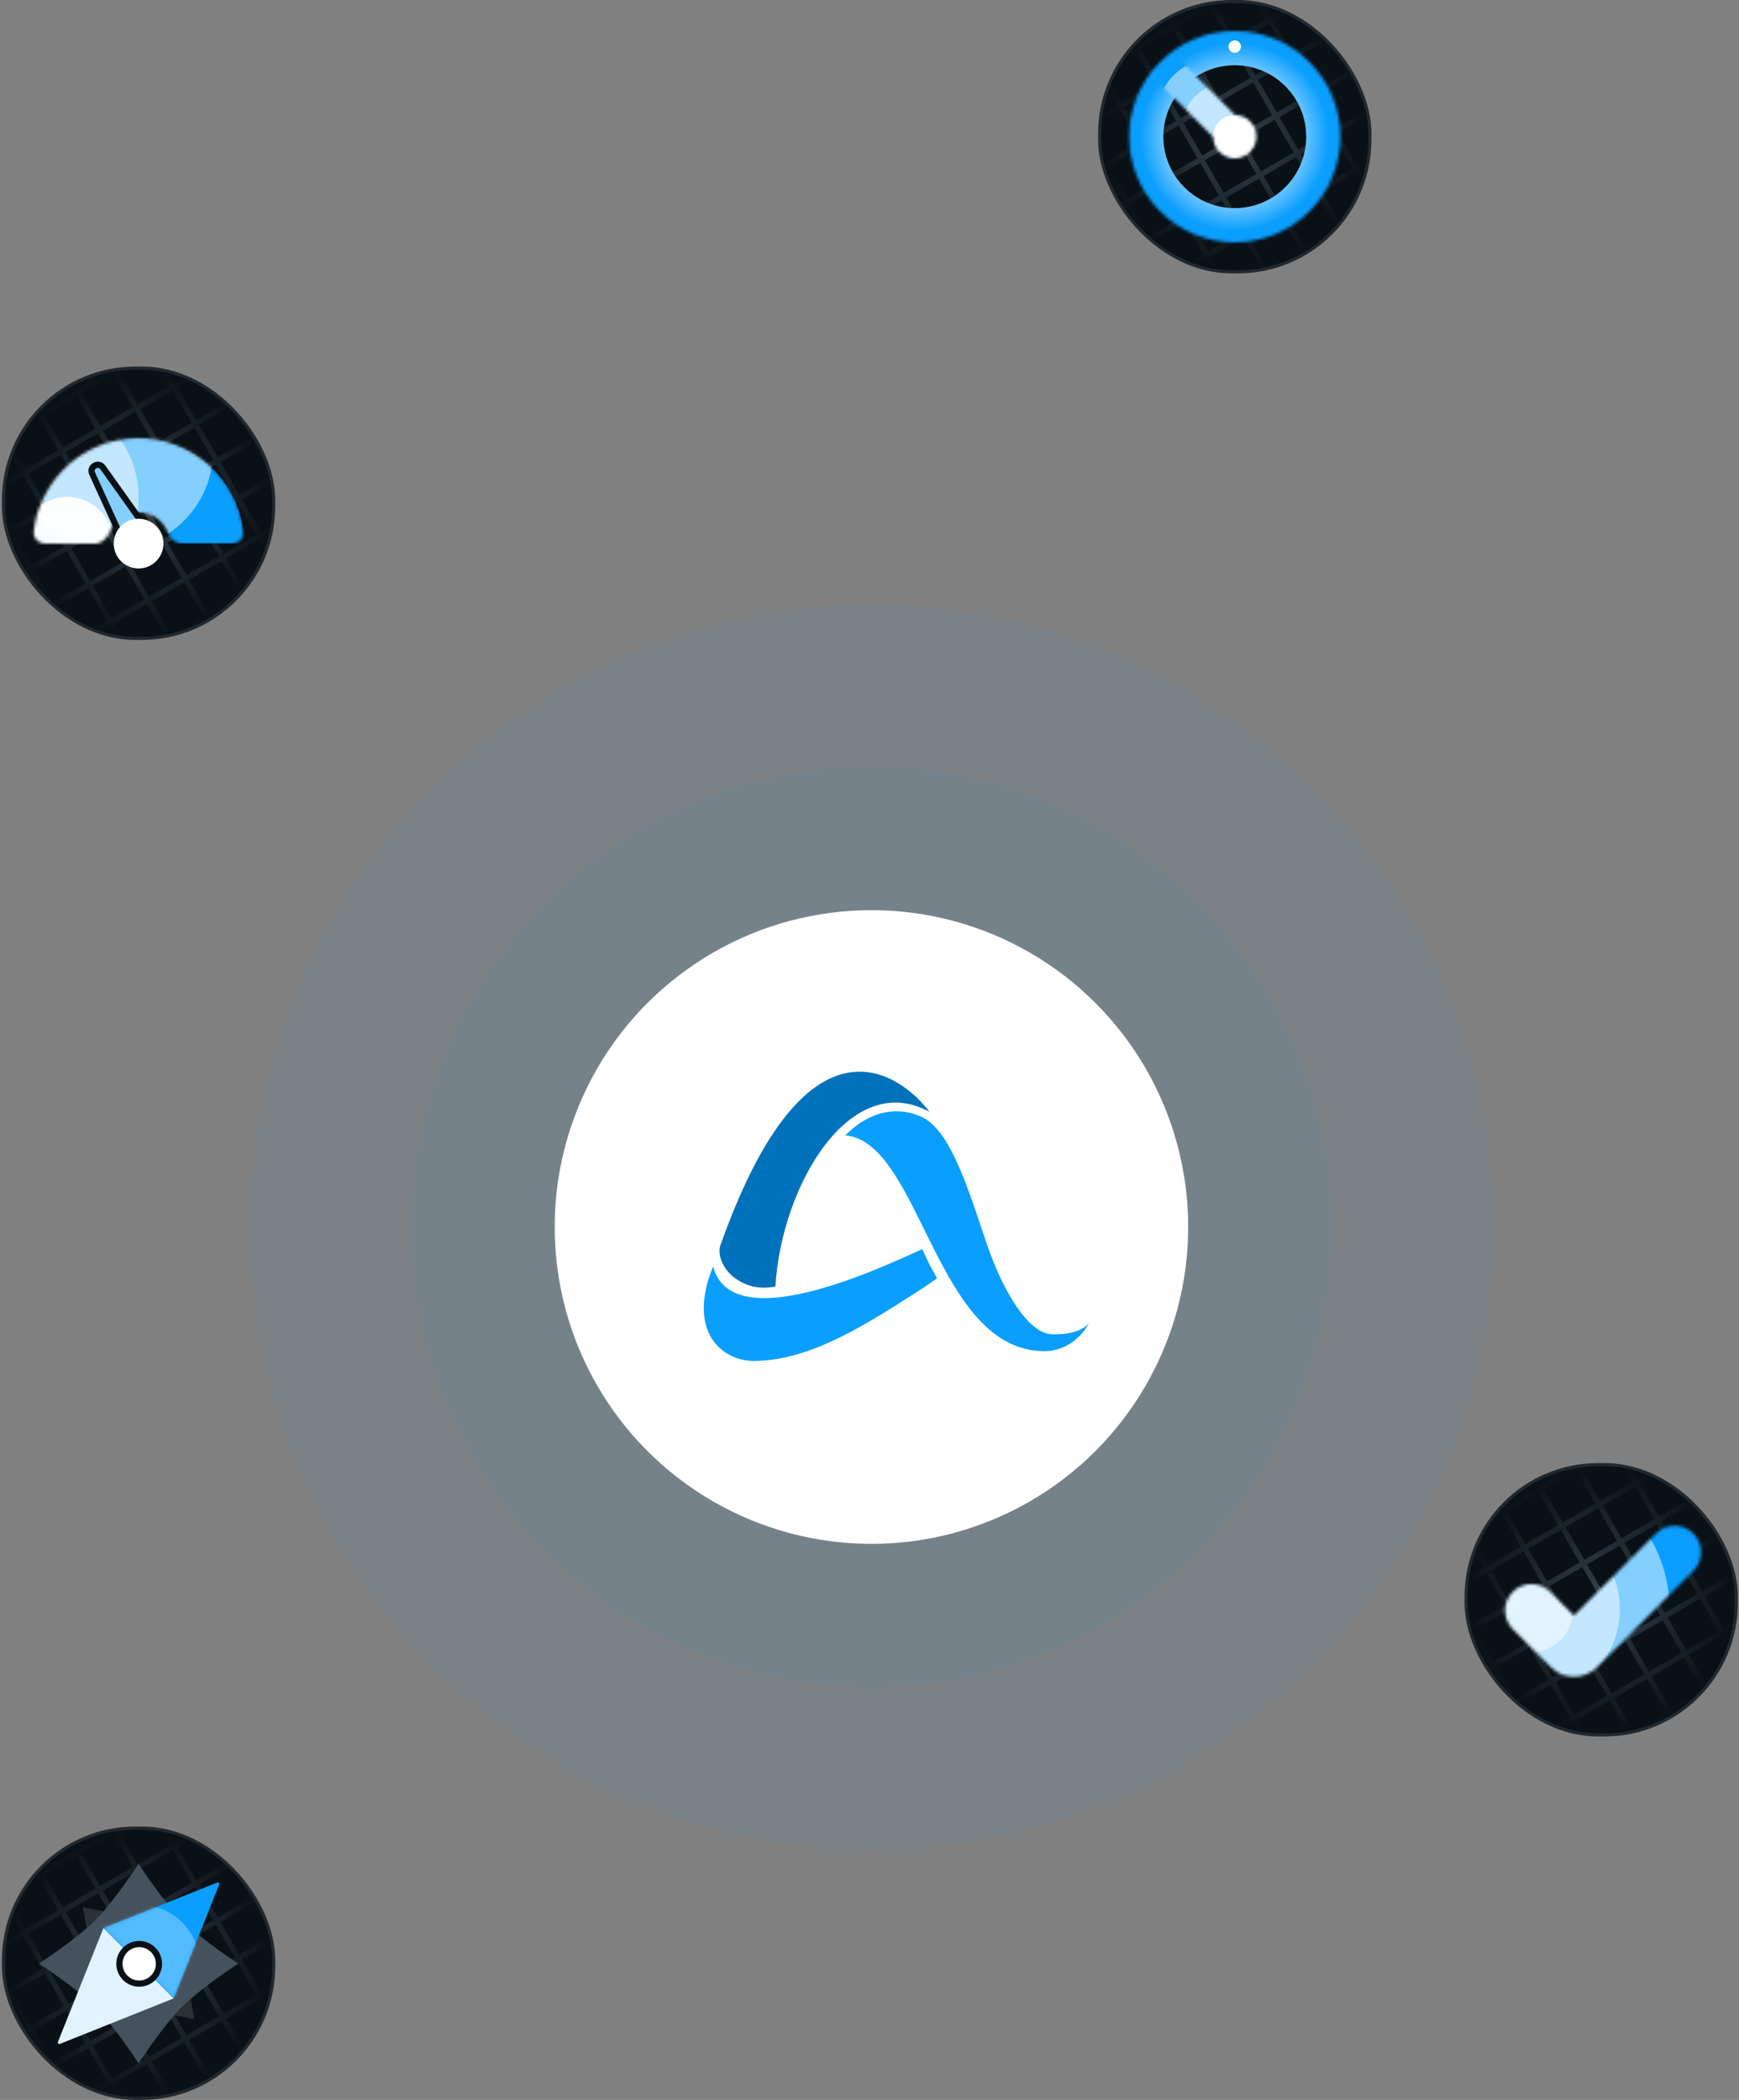 <svg width="560" height="676" viewBox="0 0 560 676" fill="none" xmlns="http://www.w3.org/2000/svg">
    <rect x="0" y="0" width="560" height="676" fill="#808080" stroke="none"/>
    <circle opacity="0.04" cx="280.627" cy="395" r="148.162" fill="#0A9EFF"/>
    <circle opacity="0.04" cx="280.627" cy="395" r="200.522" fill="#0A9EFF"/>
    <circle cx="280.627" cy="395" r="102" fill="white"/>
    <path fill-rule="evenodd" clip-rule="evenodd" d="M296.997 402.124C299.198 406.913 299.198 406.913 301.744 411.513L297.532 414.449C280.348 425.438 261.482 438.11 242.757 438.11C232.192 438.11 221.172 428.309 229.631 407.709C235.675 430.544 282.319 408.786 296.997 402.124Z" fill="#0A9EFF"/>
    <path fill-rule="evenodd" clip-rule="evenodd" d="M329.579 374.348C330.228 376.741 328.279 388.429 319.962 397.582C319.962 397.582 318.401 392.623 317.117 389.236C322.267 384.377 326.778 379.147 329.579 374.348Z" fill="white"/>
    <path fill-rule="evenodd" clip-rule="evenodd" d="M299.299 357.919C273.938 344.061 251.669 381.33 249.695 414.144C244.234 415.249 239.974 413.846 236.626 411.408C233.279 408.971 231.058 404.642 231.857 401.257C260.518 320.12 291.608 347.543 299.299 357.919Z" fill="#0072BC"/>
    <path fill-rule="evenodd" clip-rule="evenodd" d="M296.876 359.6C306.04 363.897 311.691 382.405 317.698 400.207L317.923 400.865C323.036 415.693 331.039 429.068 338.52 429.51L339.99 429.536C342.347 429.535 347.585 429.247 350.658 426.078C346.898 432.59 341.131 434.965 336.387 434.965C301.138 434.965 296.625 367.755 272.222 365.482C280.761 356.877 289.915 356.335 296.876 359.6Z" fill="#0A9EFF"/>
    <g clip-path="url(#clip0_6332_966)">
        <rect x="0.627" y="588" width="88" height="88" rx="43" fill="#091117"/>
        <path fill-rule="evenodd" clip-rule="evenodd" d="M101.484 647.235L95.414 636.721L84.901 642.791L90.971 653.305L101.484 647.235ZM102.986 646.367L103.853 647.869L91.838 654.806L90.336 655.674L79.823 661.743L78.321 662.611L67.807 668.68L66.305 669.548L55.792 675.617L54.29 676.485L43.777 682.555L42.275 683.422L31.762 689.492L30.26 690.359L28.758 691.226L27.891 689.724L29.392 688.857L23.323 678.343L21.821 679.21L20.954 677.709L22.455 676.841L16.386 666.328L14.884 667.195L14.017 665.693L15.518 664.826L9.449 654.313L7.947 655.18L7.08 653.678L8.581 652.811L2.512 642.298L1.01 643.165L0.143 641.663L1.644 640.796L-4.426 630.282L-5.927 631.149L-6.794 629.648L-5.293 628.78L-11.363 618.267L-12.864 619.134L-13.732 617.632L-12.23 616.765L-13.097 615.263L-11.595 614.396L-10.728 615.898L-0.214 609.828L-1.081 608.326L0.42 607.459L1.288 608.961L11.801 602.891L10.934 601.389L12.436 600.522L13.303 602.024L23.816 595.954L22.949 594.452L24.451 593.585L25.318 595.087L35.831 589.017L34.964 587.515L36.466 586.648L37.333 588.15L47.847 582.08L46.98 580.578L48.481 579.711L49.349 581.213L59.862 575.143L58.995 573.641L60.497 572.774L75.238 598.306L76.105 599.808L82.175 610.322L83.042 611.824L89.112 622.337L89.979 623.839L96.049 634.352L96.916 635.854L102.986 646.367ZM30.894 687.99L24.825 677.476L35.338 671.406L41.408 681.92L30.894 687.99ZM42.91 681.053L36.84 670.539L47.353 664.469L53.423 674.983L42.91 681.053ZM54.925 674.116L48.855 663.602L59.368 657.532L65.438 668.046L54.925 674.116ZM66.94 667.179L60.87 656.665L71.384 650.595L77.454 661.109L66.94 667.179ZM78.955 660.242L72.885 649.728L83.399 643.658L89.469 654.172L78.955 660.242ZM88.477 624.706L94.547 635.219L84.034 641.289L77.964 630.776L88.477 624.706ZM81.54 612.691L87.61 623.204L77.097 629.274L71.027 618.761L81.54 612.691ZM74.603 600.675L80.673 611.189L70.16 617.259L64.09 606.745L74.603 600.675ZM67.666 588.66L73.736 599.174L63.223 605.243L57.153 594.73L67.666 588.66ZM60.729 576.645L66.799 587.158L56.286 593.228L50.216 582.715L60.729 576.645ZM82.532 642.156L76.462 631.643L65.948 637.713L72.018 648.226L82.532 642.156ZM70.516 649.093L64.447 638.58L53.933 644.65L60.003 655.163L70.516 649.093ZM58.501 656.03L52.431 645.517L41.918 651.587L47.988 662.1L58.501 656.03ZM46.486 662.967L40.416 652.454L29.903 658.524L35.973 669.037L46.486 662.967ZM34.471 669.904L28.401 659.391L17.887 665.461L23.957 675.974L34.471 669.904ZM69.525 619.628L75.595 630.141L65.081 636.211L59.011 625.698L69.525 619.628ZM62.588 607.613L68.658 618.126L58.144 624.196L52.075 613.682L62.588 607.613ZM55.651 595.597L61.721 606.111L51.207 612.181L45.138 601.667L55.651 595.597ZM48.714 583.582L54.784 594.095L44.27 600.165L38.2 589.652L48.714 583.582ZM25.675 626.922L19.605 616.408L9.092 622.478L15.162 632.992L25.675 626.922ZM27.177 626.055L21.107 615.541L31.62 609.471L37.69 619.985L27.177 626.055ZM17.02 663.959L27.534 657.889L21.464 647.376L10.95 653.446L17.02 663.959ZM29.036 657.022L39.549 650.952L33.479 640.439L22.966 646.509L29.036 657.022ZM41.051 650.085L51.564 644.015L45.494 633.502L34.981 639.572L41.051 650.085ZM53.066 643.148L63.58 637.078L57.51 626.565L46.996 632.635L53.066 643.148ZM36.699 590.519L42.769 601.032L32.255 607.102L26.185 596.589L36.699 590.519ZM49.706 613.048L43.636 602.534L33.122 608.604L39.192 619.118L49.706 613.048ZM40.059 620.619L50.573 614.55L56.642 625.063L46.129 631.133L40.059 620.619ZM10.083 651.944L20.597 645.874L14.527 635.361L4.013 641.43L10.083 651.944ZM22.099 645.007L32.612 638.937L26.542 628.424L16.029 634.493L22.099 645.007ZM34.114 638.07L44.627 632L38.557 621.487L28.044 627.556L34.114 638.07ZM14.17 603.526L24.683 597.456L30.753 607.969L20.24 614.039L14.17 603.526ZM13.66 633.859L7.59 623.345L-2.924 629.415L3.146 639.929L13.66 633.859ZM12.668 604.393L18.738 614.906L8.225 620.976L2.155 610.463L12.668 604.393ZM6.723 621.843L0.653 611.33L-9.861 617.4L-3.791 627.913L6.723 621.843Z" fill="url(#paint0_radial_6332_966)" fill-opacity="0.56"/>
        <path d="M26.627 614C26.627 614 37.538 616.348 44.627 616.348C51.716 616.348 62.627 614 62.627 614C62.627 614 60.28 624.911 60.28 632C60.28 639.089 62.627 650 62.627 650C62.627 650 51.716 647.652 44.627 647.652C37.538 647.652 26.627 650 26.627 650C26.627 650 28.975 639.089 28.975 632C28.975 624.911 26.627 614 26.627 614Z" fill="#293036"/>
        <path d="M44.627 600C44.627 600 52.266 611.827 58.59 618.151C64.913 624.474 76.74 632.113 76.74 632.113C76.74 632.113 64.913 639.751 58.59 646.075C52.266 652.398 44.627 664.225 44.627 664.225C44.627 664.225 36.989 652.398 30.665 646.075C24.342 639.751 12.515 632.113 12.515 632.113C12.515 632.113 24.342 624.474 30.665 618.151C36.989 611.827 44.627 600 44.627 600Z" fill="#44525E"/>
        <path d="M19.312 657.965C18.904 658.129 18.499 657.724 18.662 657.315L33.314 620.686L55.941 643.314L19.312 657.965Z" fill="#E0F3FF"/>
        <path d="M69.943 606.035C70.351 605.871 70.756 606.276 70.593 606.685L55.941 643.314L33.314 620.686L69.943 606.035Z" fill="#0A9EFF"/>
        <mask id="mask0_6332_966" style="mask-type:alpha" maskUnits="userSpaceOnUse" x="33" y="605" width="38" height="39">
            <path d="M69.943 606.035C70.351 605.871 70.756 606.276 70.593 606.685L55.941 643.314L33.314 620.686L69.943 606.035Z" fill="#0A9EFF"/>
        </mask>
        <g mask="url(#mask0_6332_966)">
            <circle cx="45.069" cy="632.441" r="19.224" transform="rotate(30 45.069 632.441)" fill="white" fill-opacity="0.3"/>
        </g>
        <circle cx="44.824" cy="632.196" r="6.366" transform="rotate(30 44.824 632.196)" fill="white" stroke="#091117" stroke-width="2"/>
    </g>
    <rect x="1.127" y="588.5" width="87" height="87" rx="42.5" stroke="white" stroke-opacity="0.1"/>
    <g clip-path="url(#clip1_6332_966)">
        <rect x="471.627" y="471" width="88" height="88" rx="43" fill="#091117"/>
        <path fill-rule="evenodd" clip-rule="evenodd" d="M572.484 530.235L566.414 519.721L555.901 525.791L561.971 536.305L572.484 530.235ZM573.986 529.367L574.853 530.869L562.838 537.806L561.336 538.674L550.823 544.743L549.321 545.611L538.807 551.68L537.305 552.548L526.792 558.617L525.29 559.485L514.777 565.555L513.275 566.422L502.761 572.492L501.26 573.359L499.758 574.226L498.891 572.724L500.392 571.857L494.323 561.343L492.821 562.21L491.954 560.709L493.455 559.841L487.386 549.328L485.884 550.195L485.017 548.693L486.518 547.826L480.449 537.313L478.947 538.18L478.08 536.678L479.581 535.811L473.512 525.298L472.01 526.165L471.143 524.663L472.644 523.796L466.575 513.282L465.073 514.149L464.206 512.648L465.707 511.78L459.637 501.267L458.136 502.134L457.268 500.632L458.77 499.765L457.903 498.263L459.405 497.396L460.272 498.898L470.786 492.828L469.919 491.326L471.42 490.459L472.288 491.961L482.801 485.891L481.934 484.389L483.436 483.522L484.303 485.024L494.816 478.954L493.949 477.452L495.451 476.585L496.318 478.087L506.831 472.017L505.964 470.515L507.466 469.648L508.333 471.15L518.847 465.08L517.98 463.578L519.481 462.711L520.349 464.213L530.862 458.143L529.995 456.641L531.497 455.774L546.238 481.306L547.105 482.808L553.175 493.322L554.042 494.824L560.112 505.337L560.979 506.839L567.049 517.352L567.916 518.854L573.986 529.367ZM501.894 570.99L495.824 560.476L506.338 554.406L512.408 564.92L501.894 570.99ZM513.91 564.053L507.84 553.539L518.353 547.469L524.423 557.983L513.91 564.053ZM525.925 557.116L519.855 546.602L530.368 540.532L536.438 551.046L525.925 557.116ZM537.94 550.179L531.87 539.665L542.384 533.595L548.454 544.109L537.94 550.179ZM549.955 543.242L543.886 532.728L554.399 526.658L560.469 537.172L549.955 543.242ZM559.477 507.706L565.547 518.219L555.034 524.289L548.964 513.776L559.477 507.706ZM552.54 495.691L558.61 506.204L548.097 512.274L542.027 501.761L552.54 495.691ZM545.603 483.675L551.673 494.189L541.16 500.259L535.09 489.745L545.603 483.675ZM538.666 471.66L544.736 482.174L534.223 488.243L528.153 477.73L538.666 471.66ZM531.729 459.645L537.799 470.158L527.286 476.228L521.216 465.715L531.729 459.645ZM553.532 525.156L547.462 514.643L536.949 520.713L543.018 531.226L553.532 525.156ZM541.517 532.093L535.447 521.58L524.933 527.65L531.003 538.163L541.517 532.093ZM529.501 539.03L523.431 528.517L512.918 534.587L518.988 545.1L529.501 539.03ZM517.486 545.967L511.416 535.454L500.903 541.524L506.973 552.037L517.486 545.967ZM505.471 552.904L499.401 542.391L488.887 548.461L494.957 558.974L505.471 552.904ZM540.525 502.628L546.595 513.141L536.081 519.211L530.012 508.698L540.525 502.628ZM533.588 490.613L539.658 501.126L529.144 507.196L523.075 496.682L533.588 490.613ZM526.651 478.597L532.721 489.111L522.207 495.181L516.137 484.667L526.651 478.597ZM519.714 466.582L525.784 477.095L515.27 483.165L509.2 472.652L519.714 466.582ZM496.675 509.922L490.605 499.408L480.092 505.478L486.162 515.992L496.675 509.922ZM498.177 509.055L492.107 498.541L502.62 492.471L508.69 502.985L498.177 509.055ZM488.02 546.959L498.534 540.889L492.464 530.376L481.95 536.446L488.02 546.959ZM500.036 540.022L510.549 533.952L504.479 523.439L493.966 529.509L500.036 540.022ZM512.051 533.085L522.564 527.015L516.494 516.502L505.981 522.572L512.051 533.085ZM524.066 526.148L534.579 520.078L528.51 509.565L517.996 515.635L524.066 526.148ZM507.699 473.519L513.768 484.032L503.255 490.102L497.185 479.589L507.699 473.519ZM520.705 496.048L514.636 485.534L504.122 491.604L510.192 502.118L520.705 496.048ZM511.059 503.619L521.573 497.55L527.642 508.063L517.129 514.133L511.059 503.619ZM481.083 534.944L491.597 528.874L485.527 518.361L475.013 524.43L481.083 534.944ZM493.099 528.007L503.612 521.937L497.542 511.424L487.029 517.493L493.099 528.007ZM505.114 521.07L515.627 515L509.557 504.487L499.044 510.556L505.114 521.07ZM485.17 486.526L495.683 480.456L501.753 490.969L491.24 497.039L485.17 486.526ZM484.66 516.859L478.59 506.345L468.076 512.415L474.146 522.929L484.66 516.859ZM483.668 487.393L489.738 497.906L479.225 503.976L473.155 493.463L483.668 487.393ZM477.723 504.843L471.653 494.33L461.139 500.4L467.209 510.913L477.723 504.843Z" fill="url(#paint1_radial_6332_966)" fill-opacity="0.56"/>
        <mask id="mask1_6332_966" style="mask-type:alpha" maskUnits="userSpaceOnUse" x="484" y="491" width="64" height="49">
            <path fill-rule="evenodd" clip-rule="evenodd" d="M545.302 493.671C548.621 496.99 548.621 502.372 545.302 505.692L514.277 536.717C510.177 540.817 503.528 540.817 499.428 536.717L487.161 524.449C483.841 521.13 483.841 515.748 487.161 512.428C490.48 509.109 495.862 509.109 499.181 512.428L506.853 520.1L533.281 493.671C536.6 490.352 541.982 490.352 545.302 493.671Z" fill="#FAFAFB"/>
        </mask>
        <g mask="url(#mask1_6332_966)">
            <circle cx="492.627" cy="518" r="60" fill="#0A9EFF"/>
            <circle opacity="0.5" cx="492.627" cy="518" r="45" fill="white"/>
            <circle opacity="0.5" cx="492.627" cy="518" r="29" fill="white"/>
            <circle opacity="0.5" cx="492.627" cy="518" r="14" fill="white"/>
        </g>
    </g>
    <rect x="472.127" y="471.5" width="87" height="87" rx="42.5" stroke="white" stroke-opacity="0.1"/>
    <g clip-path="url(#clip2_6332_966)">
        <rect x="0.627" y="118" width="88" height="88" rx="43" fill="#091117"/>
        <path fill-rule="evenodd" clip-rule="evenodd" d="M101.484 177.235L95.414 166.721L84.901 172.791L90.971 183.305L101.484 177.235ZM102.986 176.367L103.853 177.869L91.838 184.806L90.336 185.674L79.823 191.743L78.321 192.611L67.807 198.68L66.305 199.548L55.792 205.617L54.29 206.485L43.777 212.555L42.275 213.422L31.762 219.492L30.26 220.359L28.758 221.226L27.891 219.724L29.392 218.857L23.323 208.343L21.821 209.21L20.954 207.709L22.455 206.841L16.386 196.328L14.884 197.195L14.017 195.693L15.518 194.826L9.449 184.313L7.947 185.18L7.08 183.678L8.581 182.811L2.512 172.298L1.01 173.165L0.143 171.663L1.644 170.796L-4.426 160.282L-5.927 161.149L-6.794 159.648L-5.293 158.78L-11.363 148.267L-12.864 149.134L-13.732 147.632L-12.23 146.765L-13.097 145.263L-11.595 144.396L-10.728 145.898L-0.214 139.828L-1.081 138.326L0.42 137.459L1.288 138.961L11.801 132.891L10.934 131.389L12.436 130.522L13.303 132.024L23.816 125.954L22.949 124.452L24.451 123.585L25.318 125.087L35.831 119.017L34.964 117.515L36.466 116.648L37.333 118.15L47.847 112.08L46.98 110.578L48.481 109.711L49.349 111.213L59.862 105.143L58.995 103.641L60.497 102.774L75.238 128.306L76.105 129.808L82.175 140.322L83.042 141.824L89.112 152.337L89.979 153.839L96.049 164.352L96.916 165.854L102.986 176.367ZM30.894 217.99L24.825 207.476L35.338 201.406L41.408 211.92L30.894 217.99ZM42.91 211.053L36.84 200.539L47.353 194.469L53.423 204.983L42.91 211.053ZM54.925 204.116L48.855 193.602L59.368 187.532L65.438 198.046L54.925 204.116ZM66.94 197.179L60.87 186.665L71.384 180.595L77.454 191.109L66.94 197.179ZM78.955 190.242L72.885 179.728L83.399 173.658L89.469 184.172L78.955 190.242ZM88.477 154.706L94.547 165.219L84.034 171.289L77.964 160.776L88.477 154.706ZM81.54 142.691L87.61 153.204L77.097 159.274L71.027 148.761L81.54 142.691ZM74.603 130.675L80.673 141.189L70.16 147.259L64.09 136.745L74.603 130.675ZM67.666 118.66L73.736 129.174L63.223 135.243L57.153 124.73L67.666 118.66ZM60.729 106.645L66.799 117.158L56.286 123.228L50.216 112.715L60.729 106.645ZM82.532 172.156L76.462 161.643L65.948 167.713L72.018 178.226L82.532 172.156ZM70.516 179.093L64.447 168.58L53.933 174.65L60.003 185.163L70.516 179.093ZM58.501 186.03L52.431 175.517L41.918 181.587L47.988 192.1L58.501 186.03ZM46.486 192.967L40.416 182.454L29.903 188.524L35.973 199.037L46.486 192.967ZM34.471 199.904L28.401 189.391L17.887 195.461L23.957 205.974L34.471 199.904ZM69.525 149.628L75.595 160.141L65.081 166.211L59.011 155.698L69.525 149.628ZM62.588 137.613L68.658 148.126L58.144 154.196L52.075 143.682L62.588 137.613ZM55.651 125.597L61.721 136.111L51.207 142.181L45.138 131.667L55.651 125.597ZM48.714 113.582L54.784 124.095L44.27 130.165L38.2 119.652L48.714 113.582ZM25.675 156.922L19.605 146.408L9.092 152.478L15.162 162.992L25.675 156.922ZM27.177 156.055L21.107 145.541L31.62 139.471L37.69 149.985L27.177 156.055ZM17.02 193.959L27.534 187.889L21.464 177.376L10.95 183.446L17.02 193.959ZM29.036 187.022L39.549 180.952L33.479 170.439L22.966 176.509L29.036 187.022ZM41.051 180.085L51.564 174.015L45.494 163.502L34.981 169.572L41.051 180.085ZM53.066 173.148L63.58 167.078L57.51 156.565L46.996 162.635L53.066 173.148ZM36.699 120.519L42.769 131.032L32.255 137.102L26.185 126.589L36.699 120.519ZM49.706 143.048L43.636 132.534L33.122 138.604L39.192 149.118L49.706 143.048ZM40.059 150.619L50.573 144.55L56.642 155.063L46.129 161.133L40.059 150.619ZM10.083 181.944L20.597 175.874L14.527 165.361L4.013 171.43L10.083 181.944ZM22.099 175.007L32.612 168.937L26.542 158.424L16.029 164.493L22.099 175.007ZM34.114 168.07L44.627 162L38.557 151.487L28.044 157.556L34.114 168.07ZM14.17 133.526L24.683 127.456L30.753 137.969L20.24 144.039L14.17 133.526ZM13.66 163.859L7.59 153.345L-2.924 159.415L3.146 169.929L13.66 163.859ZM12.668 134.393L18.738 144.906L8.225 150.976L2.155 140.463L12.668 134.393ZM6.723 151.843L0.653 141.33L-9.861 147.4L-3.791 157.913L6.723 151.843Z" fill="url(#paint2_radial_6332_966)" fill-opacity="0.56"/>
        <mask id="mask2_6332_966" style="mask-type:alpha" maskUnits="userSpaceOnUse" x="10" y="141" width="69" height="34">
            <path fill-rule="evenodd" clip-rule="evenodd" d="M44.627 165C40.486 165 36.933 167.517 35.414 171.105C34.553 173.139 32.837 175 30.627 175H14.627C12.418 175 10.603 173.201 10.859 171.007C12.836 154.111 27.201 141 44.627 141C62.054 141 76.419 154.111 78.395 171.007C78.652 173.201 76.837 175 74.627 175H58.627C56.418 175 54.702 173.139 53.84 171.105C52.322 167.517 48.769 165 44.627 165Z" fill="#D9D9D9"/>
        </mask>
        <g mask="url(#mask2_6332_966)">
            <path fill-rule="evenodd" clip-rule="evenodd" d="M44.627 165C39.105 165 34.627 169.477 34.627 175H10.627C10.627 156.222 25.85 141 44.627 141C63.405 141 78.627 156.222 78.627 175H54.627C54.627 169.477 50.15 165 44.627 165Z" fill="#0A9EFF"/>
            <circle cx="21.627" cy="175" r="15" fill="#E0F3FF"/>
            <circle cx="12.627" cy="160" r="32" fill="white" fill-opacity="0.5"/>
            <circle cx="36.627" cy="145" r="32" fill="white" fill-opacity="0.5"/>
            <circle cx="21.627" cy="175" r="15" fill="white" fill-opacity="0.5"/>
        </g>
        <path d="M45.074 169.146L46.026 168.596L45.388 167.7L33.129 150.475C31.723 148.499 28.672 150.26 29.68 152.466L38.468 171.695L38.925 172.696L39.877 172.146L45.074 169.146Z" fill="#84CFFF" stroke="#091117" stroke-width="2"/>
        <circle cx="44.627" cy="175" r="8" fill="white"/>
    </g>
    <rect x="1.127" y="118.5" width="87" height="87" rx="42.5" stroke="white" stroke-opacity="0.1"/>
    <g clip-path="url(#clip3_6332_966)">
        <rect x="353.627" width="88" height="88" rx="43" fill="#091117"/>
        <path fill-rule="evenodd" clip-rule="evenodd" d="M454.484 59.235L448.414 48.721L437.901 54.791L443.971 65.305L454.484 59.235ZM455.986 58.367L456.853 59.869L444.838 66.806L443.336 67.674L432.823 73.743L431.321 74.611L420.807 80.68L419.305 81.548L408.792 87.618L407.29 88.485L396.777 94.555L395.275 95.422L384.761 101.492L383.26 102.359L381.758 103.226L380.891 101.724L382.392 100.857L376.323 90.343L374.821 91.21L373.954 89.709L375.455 88.841L369.386 78.328L367.884 79.195L367.017 77.693L368.518 76.826L362.449 66.313L360.947 67.18L360.08 65.678L361.581 64.811L355.512 54.298L354.01 55.165L353.143 53.663L354.644 52.796L348.575 42.282L347.073 43.15L346.206 41.648L347.707 40.781L341.637 30.267L340.136 31.134L339.268 29.632L340.77 28.765L339.903 27.263L341.405 26.396L342.272 27.898L352.786 21.828L351.919 20.326L353.42 19.459L354.288 20.961L364.801 14.891L363.934 13.389L365.436 12.522L366.303 14.024L376.816 7.954L375.949 6.452L377.451 5.585L378.318 7.087L388.831 1.017L387.964 -0.485L389.466 -1.352L390.333 0.15L400.847 -5.92L399.98 -7.422L401.481 -8.289L402.349 -6.787L412.862 -12.857L411.995 -14.359L413.497 -15.226L428.238 10.306L429.105 11.808L435.175 22.322L436.042 23.824L442.112 34.337L442.979 35.839L449.049 46.352L449.916 47.854L455.986 58.367ZM383.894 99.99L377.824 89.476L388.338 83.406L394.408 93.92L383.894 99.99ZM395.91 93.053L389.84 82.539L400.353 76.469L406.423 86.983L395.91 93.053ZM407.925 86.116L401.855 75.602L412.368 69.532L418.438 80.046L407.925 86.116ZM419.94 79.179L413.87 68.665L424.384 62.595L430.454 73.109L419.94 79.179ZM431.955 72.242L425.886 61.728L436.399 55.658L442.469 66.172L431.955 72.242ZM441.477 36.706L447.547 47.219L437.034 53.289L430.964 42.776L441.477 36.706ZM434.54 24.691L440.61 35.204L430.097 41.274L424.027 30.761L434.54 24.691ZM427.603 12.675L433.673 23.189L423.16 29.259L417.09 18.745L427.603 12.675ZM420.666 0.66L426.736 11.174L416.223 17.244L410.153 6.73L420.666 0.66ZM413.729 -11.355L419.799 -0.842L409.286 5.228L403.216 -5.285L413.729 -11.355ZM435.532 54.156L429.462 43.643L418.949 49.713L425.018 60.226L435.532 54.156ZM423.517 61.093L417.447 50.58L406.933 56.65L413.003 67.163L423.517 61.093ZM411.501 68.03L405.431 57.517L394.918 63.587L400.988 74.1L411.501 68.03ZM399.486 74.967L393.416 64.454L382.903 70.524L388.973 81.037L399.486 74.967ZM387.471 81.904L381.401 71.391L370.887 77.461L376.957 87.974L387.471 81.904ZM422.525 31.628L428.595 42.141L418.081 48.211L412.012 37.698L422.525 31.628ZM415.588 19.613L421.658 30.126L411.144 36.196L405.075 25.682L415.588 19.613ZM408.651 7.597L414.721 18.111L404.207 24.18L398.137 13.667L408.651 7.597ZM401.714 -4.418L407.784 6.095L397.27 12.165L391.2 1.652L401.714 -4.418ZM378.675 38.922L372.605 28.408L362.092 34.478L368.162 44.992L378.675 38.922ZM380.177 38.054L374.107 27.541L384.62 21.471L390.69 31.985L380.177 38.054ZM370.02 75.959L380.534 69.889L374.464 59.376L363.95 65.446L370.02 75.959ZM382.036 69.022L392.549 62.952L386.479 52.439L375.966 58.509L382.036 69.022ZM394.051 62.085L404.564 56.015L398.494 45.502L387.981 51.572L394.051 62.085ZM406.066 55.148L416.579 49.078L410.51 38.565L399.996 44.635L406.066 55.148ZM389.699 2.519L395.768 13.032L385.255 19.102L379.185 8.589L389.699 2.519ZM402.705 25.048L396.636 14.534L386.122 20.604L392.192 31.117L402.705 25.048ZM393.059 32.619L403.573 26.549L409.642 37.063L399.129 43.133L393.059 32.619ZM363.083 63.944L373.597 57.874L367.527 47.361L357.013 53.431L363.083 63.944ZM375.099 57.007L385.612 50.937L379.542 40.424L369.029 46.493L375.099 57.007ZM387.114 50.07L397.627 44L391.557 33.487L381.044 39.556L387.114 50.07ZM367.17 15.526L377.683 9.456L383.753 19.969L373.24 26.039L367.17 15.526ZM366.66 45.859L360.59 35.345L350.076 41.415L356.146 51.929L366.66 45.859ZM365.668 16.393L371.738 26.906L361.225 32.976L355.155 22.463L365.668 16.393ZM359.723 33.843L353.653 23.33L343.139 29.4L349.209 39.913L359.723 33.843Z" fill="url(#paint3_radial_6332_966)" fill-opacity="0.56"/>
        <mask id="mask3_6332_966" style="mask-type:alpha" maskUnits="userSpaceOnUse" x="363" y="10" width="69" height="68">
            <path fill-rule="evenodd" clip-rule="evenodd" d="M373.586 68.042C360.308 54.764 360.308 33.236 373.586 19.958C386.863 6.681 408.391 6.681 421.669 19.958C434.947 33.236 434.947 54.764 421.669 68.042C408.391 81.32 386.863 81.32 373.586 68.042Z" fill="#0072BC"/>
        </mask>
        <g mask="url(#mask3_6332_966)">
            <circle cx="397.627" cy="44" r="29" transform="rotate(-45 397.627 44)" stroke="url(#paint4_angular_6332_966)" stroke-width="12"/>
            <mask id="mask4_6332_966" style="mask-type:alpha" maskUnits="userSpaceOnUse" x="369" y="16" width="36" height="35">
                <path fill-rule="evenodd" clip-rule="evenodd" d="M372.878 19.251L369.666 23.11L390.628 44.072C390.645 45.839 391.329 47.601 392.677 48.95C395.411 51.684 399.843 51.684 402.577 48.95C405.311 46.216 405.311 41.784 402.577 39.05C401.228 37.702 399.466 37.018 397.699 37.001L376.737 16.039L372.878 19.251Z" fill="#0A9EFF"/>
            </mask>
            <g mask="url(#mask4_6332_966)">
                <circle cx="387.627" cy="34" r="21" fill="#0A9EFF"/>
                <circle cx="390.627" cy="37" r="18" fill="white" fill-opacity="0.5"/>
                <circle cx="394.627" cy="41" r="14" fill="white" fill-opacity="0.5"/>
                <circle cx="397.627" cy="44" r="7" fill="white"/>
            </g>
        </g>
        <circle cx="397.627" cy="15" r="2" fill="white"/>
    </g>
    <rect x="354.127" y="0.5" width="87" height="87" rx="42.5" stroke="white" stroke-opacity="0.1"/>
    <defs>
        <radialGradient id="paint0_radial_6332_966" cx="0" cy="0" r="1" gradientUnits="userSpaceOnUse" gradientTransform="translate(44.627 632) rotate(60) scale(43.356)">
            <stop stop-color="#57656E"/>
            <stop offset="1" stop-color="#57656E" stop-opacity="0"/>
        </radialGradient>
        <radialGradient id="paint1_radial_6332_966" cx="0" cy="0" r="1" gradientUnits="userSpaceOnUse" gradientTransform="translate(515.627 515) rotate(60) scale(43.356)">
            <stop stop-color="#57656E"/>
            <stop offset="1" stop-color="#57656E" stop-opacity="0"/>
        </radialGradient>
        <radialGradient id="paint2_radial_6332_966" cx="0" cy="0" r="1" gradientUnits="userSpaceOnUse" gradientTransform="translate(44.627 162) rotate(60) scale(43.356)">
            <stop stop-color="#57656E"/>
            <stop offset="1" stop-color="#57656E" stop-opacity="0"/>
        </radialGradient>
        <radialGradient id="paint3_radial_6332_966" cx="0" cy="0" r="1" gradientUnits="userSpaceOnUse" gradientTransform="translate(397.627 44) rotate(60) scale(43.356)">
            <stop stop-color="#57656E"/>
            <stop offset="1" stop-color="#57656E" stop-opacity="0"/>
        </radialGradient>
        <radialGradient id="paint4_angular_6332_966" cx="0" cy="0" r="1" gradientUnits="userSpaceOnUse" gradientTransform="translate(397.627 44) rotate(-90) scale(30.359)">
            <stop stop-opacity="0.2"/>
            <stop offset="0.521" stop-color="#C1E7FF"/>
            <stop offset="1" stop-color="#0A9EFF"/>
        </radialGradient>
        <clipPath id="clip0_6332_966">
            <rect x="0.627" y="588" width="88" height="88" rx="43" fill="white"/>
        </clipPath>
        <clipPath id="clip1_6332_966">
            <rect x="471.627" y="471" width="88" height="88" rx="43" fill="white"/>
        </clipPath>
        <clipPath id="clip2_6332_966">
            <rect x="0.627" y="118" width="88" height="88" rx="43" fill="white"/>
        </clipPath>
        <clipPath id="clip3_6332_966">
            <rect x="353.627" width="88" height="88" rx="43" fill="white"/>
        </clipPath>
    </defs>
</svg>

